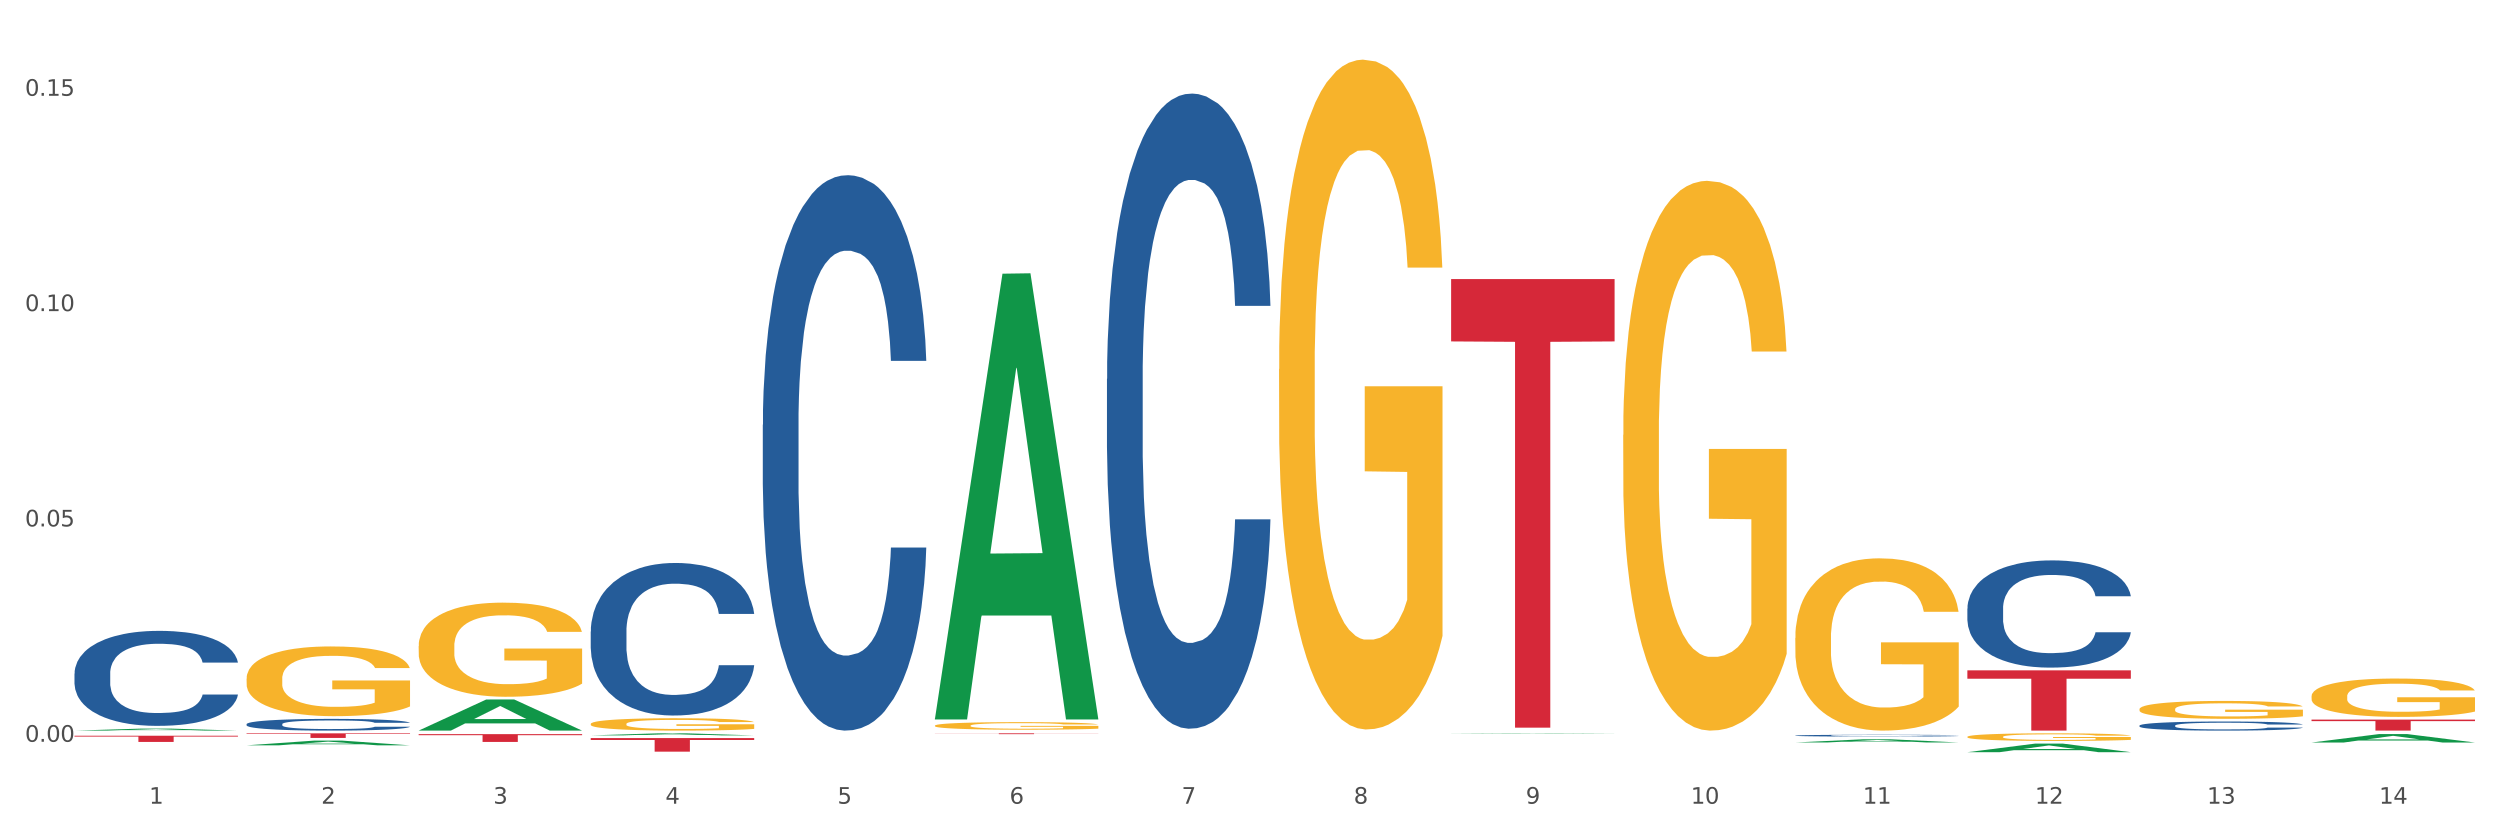 <?xml version="1.0" encoding="utf-8" standalone="no"?>
<!DOCTYPE svg PUBLIC "-//W3C//DTD SVG 1.1//EN"
  "http://www.w3.org/Graphics/SVG/1.1/DTD/svg11.dtd">
<svg xmlns:xlink="http://www.w3.org/1999/xlink" width="1080pt" height="360pt" viewBox="0 0 1080 360" xmlns="http://www.w3.org/2000/svg" version="1.1">
 <rect x="0" y="0" width="1080" height="360" fill="#333333" stroke="none"/>
 <defs>
  <style type="text/css">*{stroke-linejoin: round; stroke-linecap: butt}</style>
 </defs>
 <g id="figure_1">
  <g id="patch_1">
   <path d="M 0 360 
L 1080 360 
L 1080 0 
L 0 0 
z
" style="fill: #ffffff; stroke: #ffffff; stroke-linejoin: miter"/>
  </g>
  <g id="axes_1">
   <g id="matplotlib.axis_1">
    <g id="xtick_1">
     <g id="text_1">
      <!-- 1 -->
      <g style="fill: #4d4d4d" transform="translate(64.432 347.204) scale(0.096 -0.096)">
       <defs>
        <path id="DejaVuSans-31" d="M 794 531 
L 1825 531 
L 1825 4091 
L 703 3866 
L 703 4441 
L 1819 4666 
L 2450 4666 
L 2450 531 
L 3481 531 
L 3481 0 
L 794 0 
L 794 531 
z
" transform="scale(0.016)"/>
       </defs>
       <use xlink:href="#DejaVuSans-31"/>
      </g>
     </g>
    </g>
    <g id="xtick_2">
     <g id="text_2">
      <!-- 2 -->
      <g style="fill: #4d4d4d" transform="translate(138.771 347.204) scale(0.096 -0.096)">
       <defs>
        <path id="DejaVuSans-32" d="M 1228 531 
L 3431 531 
L 3431 0 
L 469 0 
L 469 531 
Q 828 903 1448 1529 
Q 2069 2156 2228 2338 
Q 2531 2678 2651 2914 
Q 2772 3150 2772 3378 
Q 2772 3750 2511 3984 
Q 2250 4219 1831 4219 
Q 1534 4219 1204 4116 
Q 875 4013 500 3803 
L 500 4441 
Q 881 4594 1212 4672 
Q 1544 4750 1819 4750 
Q 2544 4750 2975 4387 
Q 3406 4025 3406 3419 
Q 3406 3131 3298 2873 
Q 3191 2616 2906 2266 
Q 2828 2175 2409 1742 
Q 1991 1309 1228 531 
z
" transform="scale(0.016)"/>
       </defs>
       <use xlink:href="#DejaVuSans-32"/>
      </g>
     </g>
    </g>
    <g id="xtick_3">
     <g id="text_3">
      <!-- 3 -->
      <g style="fill: #4d4d4d" transform="translate(213.109 347.204) scale(0.096 -0.096)">
       <defs>
        <path id="DejaVuSans-33" d="M 2597 2516 
Q 3050 2419 3304 2112 
Q 3559 1806 3559 1356 
Q 3559 666 3084 287 
Q 2609 -91 1734 -91 
Q 1441 -91 1130 -33 
Q 819 25 488 141 
L 488 750 
Q 750 597 1062 519 
Q 1375 441 1716 441 
Q 2309 441 2620 675 
Q 2931 909 2931 1356 
Q 2931 1769 2642 2001 
Q 2353 2234 1838 2234 
L 1294 2234 
L 1294 2753 
L 1863 2753 
Q 2328 2753 2575 2939 
Q 2822 3125 2822 3475 
Q 2822 3834 2567 4026 
Q 2313 4219 1838 4219 
Q 1578 4219 1281 4162 
Q 984 4106 628 3988 
L 628 4550 
Q 988 4650 1302 4700 
Q 1616 4750 1894 4750 
Q 2613 4750 3031 4423 
Q 3450 4097 3450 3541 
Q 3450 3153 3228 2886 
Q 3006 2619 2597 2516 
z
" transform="scale(0.016)"/>
       </defs>
       <use xlink:href="#DejaVuSans-33"/>
      </g>
     </g>
    </g>
    <g id="xtick_4">
     <g id="text_4">
      <!-- 4 -->
      <g style="fill: #4d4d4d" transform="translate(287.448 347.204) scale(0.096 -0.096)">
       <defs>
        <path id="DejaVuSans-34" d="M 2419 4116 
L 825 1625 
L 2419 1625 
L 2419 4116 
z
M 2253 4666 
L 3047 4666 
L 3047 1625 
L 3713 1625 
L 3713 1100 
L 3047 1100 
L 3047 0 
L 2419 0 
L 2419 1100 
L 313 1100 
L 313 1709 
L 2253 4666 
z
" transform="scale(0.016)"/>
       </defs>
       <use xlink:href="#DejaVuSans-34"/>
      </g>
     </g>
    </g>
    <g id="xtick_5">
     <g id="text_5">
      <!-- 5 -->
      <g style="fill: #4d4d4d" transform="translate(361.787 347.204) scale(0.096 -0.096)">
       <defs>
        <path id="DejaVuSans-35" d="M 691 4666 
L 3169 4666 
L 3169 4134 
L 1269 4134 
L 1269 2991 
Q 1406 3038 1543 3061 
Q 1681 3084 1819 3084 
Q 2600 3084 3056 2656 
Q 3513 2228 3513 1497 
Q 3513 744 3044 326 
Q 2575 -91 1722 -91 
Q 1428 -91 1123 -41 
Q 819 9 494 109 
L 494 744 
Q 775 591 1075 516 
Q 1375 441 1709 441 
Q 2250 441 2565 725 
Q 2881 1009 2881 1497 
Q 2881 1984 2565 2268 
Q 2250 2553 1709 2553 
Q 1456 2553 1204 2497 
Q 953 2441 691 2322 
L 691 4666 
z
" transform="scale(0.016)"/>
       </defs>
       <use xlink:href="#DejaVuSans-35"/>
      </g>
     </g>
    </g>
    <g id="xtick_6">
     <g id="text_6">
      <!-- 6 -->
      <g style="fill: #4d4d4d" transform="translate(436.125 347.204) scale(0.096 -0.096)">
       <defs>
        <path id="DejaVuSans-36" d="M 2113 2584 
Q 1688 2584 1439 2293 
Q 1191 2003 1191 1497 
Q 1191 994 1439 701 
Q 1688 409 2113 409 
Q 2538 409 2786 701 
Q 3034 994 3034 1497 
Q 3034 2003 2786 2293 
Q 2538 2584 2113 2584 
z
M 3366 4563 
L 3366 3988 
Q 3128 4100 2886 4159 
Q 2644 4219 2406 4219 
Q 1781 4219 1451 3797 
Q 1122 3375 1075 2522 
Q 1259 2794 1537 2939 
Q 1816 3084 2150 3084 
Q 2853 3084 3261 2657 
Q 3669 2231 3669 1497 
Q 3669 778 3244 343 
Q 2819 -91 2113 -91 
Q 1303 -91 875 529 
Q 447 1150 447 2328 
Q 447 3434 972 4092 
Q 1497 4750 2381 4750 
Q 2619 4750 2861 4703 
Q 3103 4656 3366 4563 
z
" transform="scale(0.016)"/>
       </defs>
       <use xlink:href="#DejaVuSans-36"/>
      </g>
     </g>
    </g>
    <g id="xtick_7">
     <g id="text_7">
      <!-- 7 -->
      <g style="fill: #4d4d4d" transform="translate(510.464 347.204) scale(0.096 -0.096)">
       <defs>
        <path id="DejaVuSans-37" d="M 525 4666 
L 3525 4666 
L 3525 4397 
L 1831 0 
L 1172 0 
L 2766 4134 
L 525 4134 
L 525 4666 
z
" transform="scale(0.016)"/>
       </defs>
       <use xlink:href="#DejaVuSans-37"/>
      </g>
     </g>
    </g>
    <g id="xtick_8">
     <g id="text_8">
      <!-- 8 -->
      <g style="fill: #4d4d4d" transform="translate(584.803 347.204) scale(0.096 -0.096)">
       <defs>
        <path id="DejaVuSans-38" d="M 2034 2216 
Q 1584 2216 1326 1975 
Q 1069 1734 1069 1313 
Q 1069 891 1326 650 
Q 1584 409 2034 409 
Q 2484 409 2743 651 
Q 3003 894 3003 1313 
Q 3003 1734 2745 1975 
Q 2488 2216 2034 2216 
z
M 1403 2484 
Q 997 2584 770 2862 
Q 544 3141 544 3541 
Q 544 4100 942 4425 
Q 1341 4750 2034 4750 
Q 2731 4750 3128 4425 
Q 3525 4100 3525 3541 
Q 3525 3141 3298 2862 
Q 3072 2584 2669 2484 
Q 3125 2378 3379 2068 
Q 3634 1759 3634 1313 
Q 3634 634 3220 271 
Q 2806 -91 2034 -91 
Q 1263 -91 848 271 
Q 434 634 434 1313 
Q 434 1759 690 2068 
Q 947 2378 1403 2484 
z
M 1172 3481 
Q 1172 3119 1398 2916 
Q 1625 2713 2034 2713 
Q 2441 2713 2670 2916 
Q 2900 3119 2900 3481 
Q 2900 3844 2670 4047 
Q 2441 4250 2034 4250 
Q 1625 4250 1398 4047 
Q 1172 3844 1172 3481 
z
" transform="scale(0.016)"/>
       </defs>
       <use xlink:href="#DejaVuSans-38"/>
      </g>
     </g>
    </g>
    <g id="xtick_9">
     <g id="text_9">
      <!-- 9 -->
      <g style="fill: #4d4d4d" transform="translate(659.142 347.204) scale(0.096 -0.096)">
       <defs>
        <path id="DejaVuSans-39" d="M 703 97 
L 703 672 
Q 941 559 1184 500 
Q 1428 441 1663 441 
Q 2288 441 2617 861 
Q 2947 1281 2994 2138 
Q 2813 1869 2534 1725 
Q 2256 1581 1919 1581 
Q 1219 1581 811 2004 
Q 403 2428 403 3163 
Q 403 3881 828 4315 
Q 1253 4750 1959 4750 
Q 2769 4750 3195 4129 
Q 3622 3509 3622 2328 
Q 3622 1225 3098 567 
Q 2575 -91 1691 -91 
Q 1453 -91 1209 -44 
Q 966 3 703 97 
z
M 1959 2075 
Q 2384 2075 2632 2365 
Q 2881 2656 2881 3163 
Q 2881 3666 2632 3958 
Q 2384 4250 1959 4250 
Q 1534 4250 1286 3958 
Q 1038 3666 1038 3163 
Q 1038 2656 1286 2365 
Q 1534 2075 1959 2075 
z
" transform="scale(0.016)"/>
       </defs>
       <use xlink:href="#DejaVuSans-39"/>
      </g>
     </g>
    </g>
    <g id="xtick_10">
     <g id="text_10">
      <!-- 10 -->
      <g style="fill: #4d4d4d" transform="translate(730.426 347.204) scale(0.096 -0.096)">
       <defs>
        <path id="DejaVuSans-30" d="M 2034 4250 
Q 1547 4250 1301 3770 
Q 1056 3291 1056 2328 
Q 1056 1369 1301 889 
Q 1547 409 2034 409 
Q 2525 409 2770 889 
Q 3016 1369 3016 2328 
Q 3016 3291 2770 3770 
Q 2525 4250 2034 4250 
z
M 2034 4750 
Q 2819 4750 3233 4129 
Q 3647 3509 3647 2328 
Q 3647 1150 3233 529 
Q 2819 -91 2034 -91 
Q 1250 -91 836 529 
Q 422 1150 422 2328 
Q 422 3509 836 4129 
Q 1250 4750 2034 4750 
z
" transform="scale(0.016)"/>
       </defs>
       <use xlink:href="#DejaVuSans-31"/>
       <use xlink:href="#DejaVuSans-30" transform="translate(63.623 0)"/>
      </g>
     </g>
    </g>
    <g id="xtick_11">
     <g id="text_11">
      <!-- 11 -->
      <g style="fill: #4d4d4d" transform="translate(804.765 347.204) scale(0.096 -0.096)">
       <use xlink:href="#DejaVuSans-31"/>
       <use xlink:href="#DejaVuSans-31" transform="translate(63.623 0)"/>
      </g>
     </g>
    </g>
    <g id="xtick_12">
     <g id="text_12">
      <!-- 12 -->
      <g style="fill: #4d4d4d" transform="translate(879.104 347.204) scale(0.096 -0.096)">
       <use xlink:href="#DejaVuSans-31"/>
       <use xlink:href="#DejaVuSans-32" transform="translate(63.623 0)"/>
      </g>
     </g>
    </g>
    <g id="xtick_13">
     <g id="text_13">
      <!-- 13 -->
      <g style="fill: #4d4d4d" transform="translate(953.442 347.204) scale(0.096 -0.096)">
       <use xlink:href="#DejaVuSans-31"/>
       <use xlink:href="#DejaVuSans-33" transform="translate(63.623 0)"/>
      </g>
     </g>
    </g>
    <g id="xtick_14">
     <g id="text_14">
      <!-- 14 -->
      <g style="fill: #4d4d4d" transform="translate(1027.781 347.204) scale(0.096 -0.096)">
       <use xlink:href="#DejaVuSans-31"/>
       <use xlink:href="#DejaVuSans-34" transform="translate(63.623 0)"/>
      </g>
     </g>
    </g>
    <g id="xtick_15"/>
    <g id="xtick_16"/>
    <g id="xtick_17"/>
    <g id="xtick_18"/>
    <g id="xtick_19"/>
    <g id="xtick_20"/>
    <g id="xtick_21"/>
    <g id="xtick_22"/>
    <g id="xtick_23"/>
    <g id="xtick_24"/>
    <g id="xtick_25"/>
    <g id="xtick_26"/>
    <g id="xtick_27"/>
   </g>
   <g id="matplotlib.axis_2">
    <g id="ytick_1">
     <g id="text_15">
      <!-- 0.00 -->
      <g style="fill: #4d4d4d" transform="translate(10.8 320.442) scale(0.096 -0.096)">
       <defs>
        <path id="DejaVuSans-2e" d="M 684 794 
L 1344 794 
L 1344 0 
L 684 0 
L 684 794 
z
" transform="scale(0.016)"/>
       </defs>
       <use xlink:href="#DejaVuSans-30"/>
       <use xlink:href="#DejaVuSans-2e" transform="translate(63.623 0)"/>
       <use xlink:href="#DejaVuSans-30" transform="translate(95.41 0)"/>
       <use xlink:href="#DejaVuSans-30" transform="translate(159.033 0)"/>
      </g>
     </g>
    </g>
    <g id="ytick_2">
     <g id="text_16">
      <!-- 0.05 -->
      <g style="fill: #4d4d4d" transform="translate(10.8 227.419) scale(0.096 -0.096)">
       <use xlink:href="#DejaVuSans-30"/>
       <use xlink:href="#DejaVuSans-2e" transform="translate(63.623 0)"/>
       <use xlink:href="#DejaVuSans-30" transform="translate(95.41 0)"/>
       <use xlink:href="#DejaVuSans-35" transform="translate(159.033 0)"/>
      </g>
     </g>
    </g>
    <g id="ytick_3">
     <g id="text_17">
      <!-- 0.10 -->
      <g style="fill: #4d4d4d" transform="translate(10.8 134.397) scale(0.096 -0.096)">
       <use xlink:href="#DejaVuSans-30"/>
       <use xlink:href="#DejaVuSans-2e" transform="translate(63.623 0)"/>
       <use xlink:href="#DejaVuSans-31" transform="translate(95.41 0)"/>
       <use xlink:href="#DejaVuSans-30" transform="translate(159.033 0)"/>
      </g>
     </g>
    </g>
    <g id="ytick_4">
     <g id="text_18">
      <!-- 0.15 -->
      <g style="fill: #4d4d4d" transform="translate(10.8 41.375) scale(0.096 -0.096)">
       <use xlink:href="#DejaVuSans-30"/>
       <use xlink:href="#DejaVuSans-2e" transform="translate(63.623 0)"/>
       <use xlink:href="#DejaVuSans-31" transform="translate(95.41 0)"/>
       <use xlink:href="#DejaVuSans-35" transform="translate(159.033 0)"/>
      </g>
     </g>
    </g>
    <g id="ytick_5"/>
    <g id="ytick_6"/>
    <g id="ytick_7"/>
   </g>
   <g id="PolyCollection_1">
    <path d="M 701.223 187.871 
L 701.307 187.654 
L 701.307 179.845 
L 701.474 173.121 
L 702.307 156.852 
L 703.558 143.404 
L 704.475 136.246 
L 705.392 130.39 
L 706.476 124.533 
L 707.81 118.46 
L 710.228 109.566 
L 711.729 105.011 
L 713.563 100.239 
L 716.899 93.298 
L 719.317 89.394 
L 721.818 86.14 
L 725.903 82.236 
L 728.572 80.5 
L 731.406 79.199 
L 734.825 78.331 
L 737.41 78.114 
L 743.08 78.765 
L 747.915 80.717 
L 750.25 82.236 
L 753.252 84.839 
L 754.836 86.574 
L 757.421 90.044 
L 760.089 94.6 
L 761.923 98.504 
L 764.675 105.879 
L 766.759 113.254 
L 768.677 122.364 
L 769.677 128.654 
L 770.428 134.511 
L 771.095 141.235 
L 771.762 151.864 
L 756.754 151.864 
L 756.17 144.272 
L 755.253 137.114 
L 753.919 130.173 
L 752.751 125.834 
L 750.75 120.412 
L 748.916 116.941 
L 746.998 114.338 
L 744.664 112.169 
L 742.829 111.085 
L 740.245 110.217 
L 735.159 110.434 
L 731.74 112.169 
L 729.405 114.338 
L 727.905 116.29 
L 726.571 118.46 
L 725.07 121.496 
L 723.319 126.051 
L 722.068 130.173 
L 720.817 135.378 
L 719.817 140.584 
L 718.9 146.658 
L 718.149 153.165 
L 717.566 159.889 
L 717.065 168.132 
L 716.648 181.797 
L 716.648 211.514 
L 716.815 218.238 
L 717.232 227.131 
L 717.732 233.855 
L 718.566 241.881 
L 719.317 247.304 
L 720.734 255.112 
L 722.318 261.62 
L 723.569 265.741 
L 724.82 269.212 
L 726.987 273.984 
L 729.405 277.888 
L 731.49 280.274 
L 734.325 282.443 
L 736.242 283.311 
L 737.91 283.744 
L 741.996 283.744 
L 744.914 283.094 
L 748.166 281.575 
L 750.667 279.623 
L 752.751 277.237 
L 755.086 273.333 
L 756.587 269.645 
L 756.587 224.311 
L 738.244 224.094 
L 738.244 193.944 
L 771.845 193.944 
L 771.845 282.443 
L 770.428 286.998 
L 768.844 291.119 
L 767.176 294.807 
L 764.675 299.362 
L 761.673 303.7 
L 759.005 306.737 
L 756.17 309.34 
L 752.835 311.726 
L 748.499 313.895 
L 745.831 314.762 
L 742.496 315.413 
L 738.577 315.63 
L 735.159 315.196 
L 731.823 314.112 
L 728.321 312.16 
L 724.903 309.34 
L 722.318 306.52 
L 719.733 303.049 
L 716.982 298.494 
L 714.814 294.156 
L 713.147 290.252 
L 711.312 285.263 
L 709.311 278.756 
L 707.81 272.899 
L 706.476 266.826 
L 705.059 259.017 
L 704.058 252.293 
L 703.058 243.833 
L 702.474 237.543 
L 701.807 227.782 
L 701.307 214.117 
L 701.223 187.871 
z
" clip-path="url(#pdac4eaecc5)" style="fill: #f7b32b"/>
    <path d="M 552.546 159.481 
L 552.629 159.217 
L 552.629 149.703 
L 552.796 141.51 
L 553.63 121.69 
L 554.881 105.305 
L 555.798 96.584 
L 556.715 89.449 
L 557.799 82.314 
L 559.133 74.914 
L 561.551 64.079 
L 563.052 58.529 
L 564.886 52.715 
L 568.221 44.259 
L 570.639 39.502 
L 573.141 35.538 
L 577.226 30.781 
L 579.894 28.666 
L 582.729 27.081 
L 586.148 26.024 
L 588.732 25.759 
L 594.402 26.552 
L 599.238 28.931 
L 601.573 30.781 
L 604.574 33.952 
L 606.158 36.066 
L 608.743 40.294 
L 611.411 45.844 
L 613.246 50.601 
L 615.997 59.586 
L 618.082 68.571 
L 619.999 79.671 
L 621 87.335 
L 621.75 94.47 
L 622.417 102.663 
L 623.084 115.612 
L 608.076 115.612 
L 607.493 106.362 
L 606.575 97.641 
L 605.241 89.185 
L 604.074 83.899 
L 602.073 77.292 
L 600.239 73.064 
L 598.321 69.893 
L 595.986 67.25 
L 594.152 65.929 
L 591.567 64.872 
L 586.481 65.136 
L 583.063 67.25 
L 580.728 69.893 
L 579.227 72.271 
L 577.893 74.914 
L 576.392 78.614 
L 574.641 84.164 
L 573.391 89.185 
L 572.14 95.527 
L 571.139 101.87 
L 570.222 109.269 
L 569.472 117.197 
L 568.888 125.39 
L 568.388 135.432 
L 567.971 152.081 
L 567.971 188.287 
L 568.138 196.479 
L 568.555 207.314 
L 569.055 215.506 
L 569.889 225.285 
L 570.639 231.891 
L 572.057 241.405 
L 573.641 249.333 
L 574.891 254.354 
L 576.142 258.583 
L 578.31 264.397 
L 580.728 269.154 
L 582.812 272.061 
L 585.647 274.703 
L 587.565 275.76 
L 589.233 276.289 
L 593.318 276.289 
L 596.236 275.496 
L 599.488 273.646 
L 601.99 271.268 
L 604.074 268.361 
L 606.409 263.604 
L 607.909 259.111 
L 607.909 203.879 
L 589.566 203.614 
L 589.566 166.881 
L 623.168 166.881 
L 623.168 274.703 
L 621.75 280.253 
L 620.166 285.274 
L 618.499 289.767 
L 615.997 295.316 
L 612.996 300.602 
L 610.327 304.302 
L 607.493 307.473 
L 604.157 310.38 
L 599.822 313.023 
L 597.154 314.08 
L 593.818 314.873 
L 589.9 315.137 
L 586.481 314.608 
L 583.146 313.287 
L 579.644 310.909 
L 576.226 307.473 
L 573.641 304.037 
L 571.056 299.809 
L 568.305 294.259 
L 566.137 288.974 
L 564.469 284.217 
L 562.635 278.139 
L 560.634 270.211 
L 559.133 263.075 
L 557.799 255.676 
L 556.381 246.162 
L 555.381 237.97 
L 554.38 227.663 
L 553.797 219.999 
L 553.13 208.107 
L 552.629 191.458 
L 552.546 159.481 
z
" clip-path="url(#pdac4eaecc5)" style="fill: #f7b32b"/>
    <path d="M 849.901 318.312 
L 849.984 318.309 
L 849.984 318.201 
L 850.151 318.108 
L 850.985 317.883 
L 852.235 317.697 
L 853.153 317.598 
L 854.07 317.517 
L 855.154 317.436 
L 856.488 317.352 
L 858.906 317.229 
L 860.407 317.166 
L 862.241 317.1 
L 865.576 317.004 
L 867.994 316.95 
L 870.495 316.905 
L 874.581 316.851 
L 877.249 316.827 
L 880.084 316.809 
L 883.502 316.797 
L 886.087 316.794 
L 891.757 316.803 
L 896.593 316.83 
L 898.927 316.851 
L 901.929 316.887 
L 903.513 316.911 
L 906.098 316.959 
L 908.766 317.022 
L 910.601 317.076 
L 913.352 317.178 
L 915.436 317.28 
L 917.354 317.406 
L 918.355 317.493 
L 919.105 317.574 
L 919.772 317.667 
L 920.439 317.814 
L 905.431 317.814 
L 904.847 317.709 
L 903.93 317.61 
L 902.596 317.514 
L 901.429 317.454 
L 899.428 317.379 
L 897.593 317.331 
L 895.676 317.295 
L 893.341 317.265 
L 891.507 317.25 
L 888.922 317.238 
L 883.836 317.241 
L 880.417 317.265 
L 878.083 317.295 
L 876.582 317.322 
L 875.248 317.352 
L 873.747 317.394 
L 871.996 317.457 
L 870.745 317.514 
L 869.495 317.586 
L 868.494 317.658 
L 867.577 317.742 
L 866.827 317.832 
L 866.243 317.925 
L 865.743 318.039 
L 865.326 318.228 
L 865.326 318.639 
L 865.493 318.732 
L 865.91 318.855 
L 866.41 318.948 
L 867.244 319.059 
L 867.994 319.134 
L 869.411 319.242 
L 870.996 319.332 
L 872.246 319.389 
L 873.497 319.437 
L 875.665 319.503 
L 878.083 319.557 
L 880.167 319.59 
L 883.002 319.62 
L 884.92 319.632 
L 886.587 319.638 
L 890.673 319.638 
L 893.591 319.629 
L 896.843 319.608 
L 899.344 319.581 
L 901.429 319.548 
L 903.763 319.494 
L 905.264 319.443 
L 905.264 318.816 
L 886.921 318.813 
L 886.921 318.396 
L 920.523 318.396 
L 920.523 319.62 
L 919.105 319.683 
L 917.521 319.74 
L 915.853 319.791 
L 913.352 319.854 
L 910.35 319.914 
L 907.682 319.956 
L 904.847 319.992 
L 901.512 320.025 
L 897.177 320.055 
L 894.508 320.067 
L 891.173 320.076 
L 887.254 320.079 
L 883.836 320.073 
L 880.501 320.058 
L 876.999 320.031 
L 873.58 319.992 
L 870.996 319.953 
L 868.411 319.905 
L 865.659 319.842 
L 863.492 319.782 
L 861.824 319.728 
L 859.99 319.659 
L 857.989 319.569 
L 856.488 319.488 
L 855.154 319.404 
L 853.736 319.296 
L 852.736 319.203 
L 851.735 319.086 
L 851.151 318.999 
L 850.484 318.864 
L 849.984 318.675 
L 849.901 318.312 
z
" clip-path="url(#pdac4eaecc5)" style="fill: #f7b32b"/>
    <path d="M 775.562 275.592 
L 775.645 275.524 
L 775.645 273.077 
L 775.812 270.97 
L 776.646 265.871 
L 777.897 261.657 
L 778.814 259.414 
L 779.731 257.578 
L 780.815 255.743 
L 782.149 253.84 
L 784.567 251.053 
L 786.068 249.625 
L 787.902 248.13 
L 791.237 245.954 
L 793.655 244.731 
L 796.157 243.711 
L 800.242 242.488 
L 802.91 241.944 
L 805.745 241.536 
L 809.164 241.264 
L 811.748 241.196 
L 817.418 241.4 
L 822.254 242.012 
L 824.589 242.488 
L 827.59 243.303 
L 829.175 243.847 
L 831.759 244.935 
L 834.427 246.362 
L 836.262 247.586 
L 839.013 249.897 
L 841.098 252.208 
L 843.015 255.063 
L 844.016 257.035 
L 844.766 258.87 
L 845.433 260.977 
L 846.1 264.308 
L 831.092 264.308 
L 830.509 261.929 
L 829.592 259.686 
L 828.257 257.51 
L 827.09 256.151 
L 825.089 254.451 
L 823.255 253.364 
L 821.337 252.548 
L 819.002 251.868 
L 817.168 251.528 
L 814.583 251.257 
L 809.497 251.324 
L 806.079 251.868 
L 803.744 252.548 
L 802.243 253.16 
L 800.909 253.84 
L 799.408 254.791 
L 797.657 256.219 
L 796.407 257.51 
L 795.156 259.142 
L 794.156 260.773 
L 793.238 262.677 
L 792.488 264.716 
L 791.904 266.823 
L 791.404 269.406 
L 790.987 273.689 
L 790.987 283.001 
L 791.154 285.109 
L 791.571 287.896 
L 792.071 290.003 
L 792.905 292.518 
L 793.655 294.218 
L 795.073 296.665 
L 796.657 298.704 
L 797.908 299.996 
L 799.158 301.083 
L 801.326 302.579 
L 803.744 303.802 
L 805.829 304.55 
L 808.663 305.23 
L 810.581 305.502 
L 812.249 305.638 
L 816.334 305.638 
L 819.253 305.434 
L 822.504 304.958 
L 825.006 304.346 
L 827.09 303.598 
L 829.425 302.375 
L 830.926 301.219 
L 830.926 287.012 
L 812.582 286.944 
L 812.582 277.495 
L 846.184 277.495 
L 846.184 305.23 
L 844.766 306.657 
L 843.182 307.949 
L 841.515 309.104 
L 839.013 310.532 
L 836.012 311.891 
L 833.344 312.843 
L 830.509 313.659 
L 827.174 314.407 
L 822.838 315.086 
L 820.17 315.358 
L 816.835 315.562 
L 812.916 315.63 
L 809.497 315.494 
L 806.162 315.154 
L 802.66 314.543 
L 799.242 313.659 
L 796.657 312.775 
L 794.072 311.688 
L 791.321 310.26 
L 789.153 308.9 
L 787.485 307.677 
L 785.651 306.113 
L 783.65 304.074 
L 782.149 302.239 
L 780.815 300.335 
L 779.398 297.888 
L 778.397 295.781 
L 777.396 293.13 
L 776.813 291.159 
L 776.146 288.1 
L 775.645 283.817 
L 775.562 275.592 
z
" clip-path="url(#pdac4eaecc5)" style="fill: #f7b32b"/>
    <path d="M 849.901 289.58 
L 920.523 289.58 
L 920.523 293.2 
L 892.742 293.224 
L 892.742 315.63 
L 877.514 315.63 
L 877.514 293.224 
L 849.901 293.2 
L 849.901 289.604 
L 849.901 289.58 
z
" clip-path="url(#pdac4eaecc5)" style="fill: #d62839"/>
    <path d="M 998.578 310.868 
L 1069.2 310.868 
L 1069.2 311.529 
L 1041.42 311.534 
L 1041.42 315.63 
L 1026.191 315.63 
L 1026.191 311.534 
L 998.578 311.529 
L 998.578 310.872 
L 998.578 310.868 
z
" clip-path="url(#pdac4eaecc5)" style="fill: #d62839"/>
    <path d="M 998.578 300.788 
L 998.662 300.772 
L 998.662 300.227 
L 998.828 299.758 
L 999.662 298.623 
L 1000.913 297.684 
L 1001.83 297.185 
L 1002.747 296.776 
L 1003.831 296.367 
L 1005.165 295.944 
L 1007.583 295.323 
L 1009.084 295.005 
L 1010.918 294.672 
L 1014.253 294.188 
L 1016.671 293.915 
L 1019.173 293.688 
L 1023.258 293.416 
L 1025.926 293.295 
L 1028.761 293.204 
L 1032.18 293.143 
L 1034.765 293.128 
L 1040.434 293.173 
L 1045.27 293.31 
L 1047.605 293.416 
L 1050.607 293.597 
L 1052.191 293.718 
L 1054.775 293.961 
L 1057.444 294.279 
L 1059.278 294.551 
L 1062.029 295.066 
L 1064.114 295.58 
L 1066.032 296.216 
L 1067.032 296.655 
L 1067.783 297.064 
L 1068.45 297.533 
L 1069.117 298.275 
L 1054.108 298.275 
L 1053.525 297.745 
L 1052.608 297.245 
L 1051.274 296.761 
L 1050.106 296.458 
L 1048.105 296.08 
L 1046.271 295.838 
L 1044.353 295.656 
L 1042.019 295.505 
L 1040.184 295.429 
L 1037.599 295.368 
L 1032.513 295.384 
L 1029.095 295.505 
L 1026.76 295.656 
L 1025.259 295.792 
L 1023.925 295.944 
L 1022.425 296.156 
L 1020.674 296.473 
L 1019.423 296.761 
L 1018.172 297.124 
L 1017.172 297.488 
L 1016.255 297.911 
L 1015.504 298.366 
L 1014.92 298.835 
L 1014.42 299.41 
L 1014.003 300.364 
L 1014.003 302.438 
L 1014.17 302.907 
L 1014.587 303.527 
L 1015.087 303.997 
L 1015.921 304.557 
L 1016.671 304.935 
L 1018.089 305.48 
L 1019.673 305.934 
L 1020.924 306.222 
L 1022.174 306.464 
L 1024.342 306.797 
L 1026.76 307.07 
L 1028.845 307.236 
L 1031.68 307.387 
L 1033.597 307.448 
L 1035.265 307.478 
L 1039.35 307.478 
L 1042.269 307.433 
L 1045.52 307.327 
L 1048.022 307.191 
L 1050.106 307.024 
L 1052.441 306.752 
L 1053.942 306.494 
L 1053.942 303.331 
L 1035.598 303.315 
L 1035.598 301.211 
L 1069.2 301.211 
L 1069.2 307.387 
L 1067.783 307.705 
L 1066.198 307.993 
L 1064.531 308.25 
L 1062.029 308.568 
L 1059.028 308.871 
L 1056.36 309.083 
L 1053.525 309.264 
L 1050.19 309.431 
L 1045.854 309.582 
L 1043.186 309.643 
L 1039.851 309.688 
L 1035.932 309.703 
L 1032.513 309.673 
L 1029.178 309.597 
L 1025.676 309.461 
L 1022.258 309.264 
L 1019.673 309.068 
L 1017.088 308.825 
L 1014.337 308.508 
L 1012.169 308.205 
L 1010.501 307.932 
L 1008.667 307.584 
L 1006.666 307.13 
L 1005.165 306.721 
L 1003.831 306.298 
L 1002.414 305.753 
L 1001.413 305.283 
L 1000.413 304.693 
L 999.829 304.254 
L 999.162 303.573 
L 998.662 302.619 
L 998.578 300.788 
z
" clip-path="url(#pdac4eaecc5)" style="fill: #f7b32b"/>
    <path d="M 924.24 306.371 
L 924.323 306.364 
L 924.323 306.11 
L 924.49 305.892 
L 925.323 305.362 
L 926.574 304.925 
L 927.491 304.692 
L 928.408 304.501 
L 929.492 304.311 
L 930.826 304.113 
L 933.244 303.824 
L 934.745 303.676 
L 936.58 303.521 
L 939.915 303.295 
L 942.333 303.168 
L 944.834 303.062 
L 948.92 302.935 
L 951.588 302.879 
L 954.423 302.836 
L 957.841 302.808 
L 960.426 302.801 
L 966.096 302.822 
L 970.932 302.886 
L 973.266 302.935 
L 976.268 303.02 
L 977.852 303.076 
L 980.437 303.189 
L 983.105 303.337 
L 984.939 303.464 
L 987.691 303.704 
L 989.775 303.944 
L 991.693 304.24 
L 992.693 304.445 
L 993.444 304.636 
L 994.111 304.854 
L 994.778 305.2 
L 979.77 305.2 
L 979.186 304.953 
L 978.269 304.72 
L 976.935 304.494 
L 975.768 304.353 
L 973.766 304.177 
L 971.932 304.064 
L 970.014 303.979 
L 967.68 303.909 
L 965.845 303.873 
L 963.261 303.845 
L 958.175 303.852 
L 954.756 303.909 
L 952.422 303.979 
L 950.921 304.043 
L 949.587 304.113 
L 948.086 304.212 
L 946.335 304.36 
L 945.084 304.494 
L 943.834 304.664 
L 942.833 304.833 
L 941.916 305.031 
L 941.165 305.242 
L 940.582 305.461 
L 940.081 305.729 
L 939.665 306.174 
L 939.665 307.14 
L 939.831 307.359 
L 940.248 307.648 
L 940.749 307.867 
L 941.582 308.128 
L 942.333 308.305 
L 943.75 308.559 
L 945.334 308.77 
L 946.585 308.904 
L 947.836 309.017 
L 950.004 309.173 
L 952.422 309.3 
L 954.506 309.377 
L 957.341 309.448 
L 959.259 309.476 
L 960.926 309.49 
L 965.012 309.49 
L 967.93 309.469 
L 971.182 309.42 
L 973.683 309.356 
L 975.768 309.278 
L 978.102 309.151 
L 979.603 309.031 
L 979.603 307.557 
L 961.26 307.55 
L 961.26 306.569 
L 994.861 306.569 
L 994.861 309.448 
L 993.444 309.596 
L 991.86 309.73 
L 990.192 309.85 
L 987.691 309.998 
L 984.689 310.139 
L 982.021 310.238 
L 979.186 310.323 
L 975.851 310.4 
L 971.515 310.471 
L 968.847 310.499 
L 965.512 310.52 
L 961.593 310.527 
L 958.175 310.513 
L 954.84 310.478 
L 951.338 310.414 
L 947.919 310.323 
L 945.334 310.231 
L 942.75 310.118 
L 939.998 309.97 
L 937.83 309.829 
L 936.163 309.702 
L 934.328 309.54 
L 932.327 309.328 
L 930.826 309.137 
L 929.492 308.94 
L 928.075 308.686 
L 927.074 308.467 
L 926.074 308.192 
L 925.49 307.987 
L 924.823 307.67 
L 924.323 307.225 
L 924.24 306.371 
z
" clip-path="url(#pdac4eaecc5)" style="fill: #f7b32b"/>
    <path d="M 255.191 312.749 
L 255.275 312.744 
L 255.275 312.568 
L 255.441 312.416 
L 256.275 312.049 
L 257.526 311.746 
L 258.443 311.585 
L 259.36 311.452 
L 260.444 311.32 
L 261.778 311.183 
L 264.196 310.983 
L 265.697 310.88 
L 267.531 310.773 
L 270.866 310.616 
L 273.284 310.528 
L 275.786 310.455 
L 279.871 310.366 
L 282.539 310.327 
L 285.374 310.298 
L 288.793 310.278 
L 291.377 310.274 
L 297.047 310.288 
L 301.883 310.332 
L 304.218 310.366 
L 307.219 310.425 
L 308.804 310.464 
L 311.388 310.543 
L 314.057 310.645 
L 315.891 310.733 
L 318.642 310.9 
L 320.727 311.066 
L 322.645 311.271 
L 323.645 311.413 
L 324.395 311.545 
L 325.062 311.697 
L 325.73 311.937 
L 310.721 311.937 
L 310.138 311.766 
L 309.221 311.604 
L 307.886 311.448 
L 306.719 311.35 
L 304.718 311.227 
L 302.884 311.149 
L 300.966 311.09 
L 298.631 311.042 
L 296.797 311.017 
L 294.212 310.998 
L 289.126 311.002 
L 285.708 311.042 
L 283.373 311.09 
L 281.872 311.135 
L 280.538 311.183 
L 279.037 311.252 
L 277.286 311.355 
L 276.036 311.448 
L 274.785 311.565 
L 273.785 311.682 
L 272.867 311.819 
L 272.117 311.966 
L 271.533 312.118 
L 271.033 312.304 
L 270.616 312.612 
L 270.616 313.282 
L 270.783 313.434 
L 271.2 313.634 
L 271.7 313.786 
L 272.534 313.967 
L 273.284 314.089 
L 274.702 314.265 
L 276.286 314.412 
L 277.537 314.505 
L 278.787 314.583 
L 280.955 314.691 
L 283.373 314.779 
L 285.458 314.833 
L 288.292 314.882 
L 290.21 314.901 
L 291.878 314.911 
L 295.963 314.911 
L 298.882 314.896 
L 302.133 314.862 
L 304.635 314.818 
L 306.719 314.764 
L 309.054 314.676 
L 310.555 314.593 
L 310.555 313.571 
L 292.211 313.566 
L 292.211 312.886 
L 325.813 312.886 
L 325.813 314.882 
L 324.395 314.984 
L 322.811 315.077 
L 321.144 315.161 
L 318.642 315.263 
L 315.641 315.361 
L 312.973 315.43 
L 310.138 315.488 
L 306.803 315.542 
L 302.467 315.591 
L 299.799 315.611 
L 296.464 315.625 
L 292.545 315.63 
L 289.126 315.62 
L 285.791 315.596 
L 282.289 315.552 
L 278.871 315.488 
L 276.286 315.425 
L 273.701 315.346 
L 270.95 315.244 
L 268.782 315.146 
L 267.114 315.058 
L 265.28 314.945 
L 263.279 314.799 
L 261.778 314.666 
L 260.444 314.529 
L 259.027 314.353 
L 258.026 314.202 
L 257.025 314.011 
L 256.442 313.869 
L 255.775 313.649 
L 255.275 313.341 
L 255.191 312.749 
z
" clip-path="url(#pdac4eaecc5)" style="fill: #f7b32b"/>
    <path d="M 403.869 313.48 
L 403.952 313.477 
L 403.952 313.369 
L 404.119 313.276 
L 404.952 313.052 
L 406.203 312.867 
L 407.12 312.768 
L 408.037 312.687 
L 409.121 312.606 
L 410.455 312.523 
L 412.873 312.4 
L 414.374 312.337 
L 416.209 312.271 
L 419.544 312.176 
L 421.962 312.122 
L 424.463 312.077 
L 428.549 312.023 
L 431.217 311.999 
L 434.052 311.981 
L 437.47 311.969 
L 440.055 311.966 
L 445.725 311.975 
L 450.561 312.002 
L 452.895 312.023 
L 455.897 312.059 
L 457.481 312.083 
L 460.066 312.131 
L 462.734 312.194 
L 464.568 312.247 
L 467.32 312.349 
L 469.404 312.451 
L 471.322 312.576 
L 472.322 312.663 
L 473.073 312.744 
L 473.74 312.837 
L 474.407 312.983 
L 459.399 312.983 
L 458.815 312.879 
L 457.898 312.78 
L 456.564 312.684 
L 455.397 312.624 
L 453.396 312.55 
L 451.561 312.502 
L 449.643 312.466 
L 447.309 312.436 
L 445.475 312.421 
L 442.89 312.409 
L 437.804 312.412 
L 434.385 312.436 
L 432.051 312.466 
L 430.55 312.493 
L 429.216 312.523 
L 427.715 312.565 
L 425.964 312.627 
L 424.713 312.684 
L 423.463 312.756 
L 422.462 312.828 
L 421.545 312.912 
L 420.794 313.001 
L 420.211 313.094 
L 419.711 313.208 
L 419.294 313.396 
L 419.294 313.806 
L 419.46 313.899 
L 419.877 314.021 
L 420.378 314.114 
L 421.211 314.225 
L 421.962 314.299 
L 423.379 314.407 
L 424.963 314.497 
L 426.214 314.554 
L 427.465 314.602 
L 429.633 314.667 
L 432.051 314.721 
L 434.135 314.754 
L 436.97 314.784 
L 438.888 314.796 
L 440.555 314.802 
L 444.641 314.802 
L 447.559 314.793 
L 450.811 314.772 
L 453.312 314.745 
L 455.397 314.712 
L 457.731 314.658 
L 459.232 314.608 
L 459.232 313.982 
L 440.889 313.979 
L 440.889 313.564 
L 474.49 313.564 
L 474.49 314.784 
L 473.073 314.847 
L 471.489 314.904 
L 469.821 314.955 
L 467.32 315.017 
L 464.318 315.077 
L 461.65 315.119 
L 458.815 315.155 
L 455.48 315.188 
L 451.144 315.218 
L 448.476 315.23 
L 445.141 315.239 
L 441.222 315.242 
L 437.804 315.236 
L 434.469 315.221 
L 430.967 315.194 
L 427.548 315.155 
L 424.963 315.116 
L 422.379 315.068 
L 419.627 315.005 
L 417.459 314.946 
L 415.792 314.892 
L 413.957 314.823 
L 411.956 314.733 
L 410.455 314.652 
L 409.121 314.569 
L 407.704 314.461 
L 406.703 314.368 
L 405.703 314.252 
L 405.119 314.165 
L 404.452 314.03 
L 403.952 313.842 
L 403.869 313.48 
z
" clip-path="url(#pdac4eaecc5)" style="fill: #f7b32b"/>
    <path d="M 180.852 279.13 
L 180.936 279.093 
L 180.936 277.756 
L 181.103 276.604 
L 181.936 273.818 
L 183.187 271.515 
L 184.104 270.289 
L 185.021 269.286 
L 186.105 268.283 
L 187.439 267.243 
L 189.857 265.72 
L 191.358 264.94 
L 193.192 264.123 
L 196.528 262.934 
L 198.946 262.265 
L 201.447 261.708 
L 205.533 261.04 
L 208.201 260.742 
L 211.036 260.52 
L 214.454 260.371 
L 217.039 260.334 
L 222.709 260.445 
L 227.545 260.78 
L 229.879 261.04 
L 232.881 261.485 
L 234.465 261.783 
L 237.05 262.377 
L 239.718 263.157 
L 241.552 263.826 
L 244.304 265.089 
L 246.388 266.352 
L 248.306 267.912 
L 249.306 268.989 
L 250.057 269.992 
L 250.724 271.143 
L 251.391 272.964 
L 236.383 272.964 
L 235.799 271.664 
L 234.882 270.438 
L 233.548 269.249 
L 232.38 268.506 
L 230.379 267.577 
L 228.545 266.983 
L 226.627 266.537 
L 224.293 266.166 
L 222.458 265.98 
L 219.874 265.832 
L 214.788 265.869 
L 211.369 266.166 
L 209.034 266.537 
L 207.534 266.872 
L 206.2 267.243 
L 204.699 267.763 
L 202.948 268.543 
L 201.697 269.249 
L 200.446 270.141 
L 199.446 271.032 
L 198.529 272.072 
L 197.778 273.187 
L 197.195 274.338 
L 196.694 275.75 
L 196.277 278.09 
L 196.277 283.179 
L 196.444 284.33 
L 196.861 285.853 
L 197.361 287.005 
L 198.195 288.379 
L 198.946 289.308 
L 200.363 290.645 
L 201.947 291.76 
L 203.198 292.465 
L 204.449 293.06 
L 206.616 293.877 
L 209.034 294.546 
L 211.119 294.954 
L 213.954 295.326 
L 215.871 295.474 
L 217.539 295.549 
L 221.625 295.549 
L 224.543 295.437 
L 227.795 295.177 
L 230.296 294.843 
L 232.38 294.434 
L 234.715 293.766 
L 236.216 293.134 
L 236.216 285.37 
L 217.873 285.333 
L 217.873 280.17 
L 251.474 280.17 
L 251.474 295.326 
L 250.057 296.106 
L 248.473 296.812 
L 246.805 297.443 
L 244.304 298.223 
L 241.302 298.966 
L 238.634 299.486 
L 235.799 299.932 
L 232.464 300.34 
L 228.128 300.712 
L 225.46 300.861 
L 222.125 300.972 
L 218.206 301.009 
L 214.788 300.935 
L 211.452 300.749 
L 207.951 300.415 
L 204.532 299.932 
L 201.947 299.449 
L 199.362 298.855 
L 196.611 298.075 
L 194.443 297.332 
L 192.776 296.663 
L 190.941 295.809 
L 188.94 294.694 
L 187.439 293.691 
L 186.105 292.651 
L 184.688 291.314 
L 183.687 290.162 
L 182.687 288.714 
L 182.103 287.636 
L 181.436 285.965 
L 180.936 283.625 
L 180.852 279.13 
z
" clip-path="url(#pdac4eaecc5)" style="fill: #f7b32b"/>
    <path d="M 106.514 293.183 
L 106.597 293.155 
L 106.597 292.165 
L 106.764 291.311 
L 107.598 289.247 
L 108.848 287.541 
L 109.765 286.633 
L 110.683 285.89 
L 111.767 285.147 
L 113.101 284.376 
L 115.519 283.248 
L 117.019 282.67 
L 118.854 282.064 
L 122.189 281.184 
L 124.607 280.688 
L 127.108 280.275 
L 131.194 279.78 
L 133.862 279.56 
L 136.697 279.395 
L 140.115 279.285 
L 142.7 279.257 
L 148.37 279.34 
L 153.206 279.587 
L 155.54 279.78 
L 158.542 280.11 
L 160.126 280.331 
L 162.711 280.771 
L 165.379 281.349 
L 167.213 281.844 
L 169.965 282.78 
L 172.049 283.716 
L 173.967 284.872 
L 174.968 285.67 
L 175.718 286.413 
L 176.385 287.266 
L 177.052 288.614 
L 162.044 288.614 
L 161.46 287.651 
L 160.543 286.743 
L 159.209 285.862 
L 158.042 285.312 
L 156.041 284.624 
L 154.206 284.183 
L 152.289 283.853 
L 149.954 283.578 
L 148.12 283.44 
L 145.535 283.33 
L 140.449 283.358 
L 137.03 283.578 
L 134.696 283.853 
L 133.195 284.101 
L 131.861 284.376 
L 130.36 284.761 
L 128.609 285.339 
L 127.358 285.862 
L 126.108 286.523 
L 125.107 287.183 
L 124.19 287.954 
L 123.44 288.78 
L 122.856 289.633 
L 122.356 290.678 
L 121.939 292.412 
L 121.939 296.183 
L 122.106 297.036 
L 122.522 298.164 
L 123.023 299.017 
L 123.856 300.036 
L 124.607 300.724 
L 126.024 301.714 
L 127.609 302.54 
L 128.859 303.063 
L 130.11 303.503 
L 132.278 304.109 
L 134.696 304.604 
L 136.78 304.907 
L 139.615 305.182 
L 141.533 305.292 
L 143.2 305.347 
L 147.286 305.347 
L 150.204 305.265 
L 153.456 305.072 
L 155.957 304.824 
L 158.042 304.522 
L 160.376 304.026 
L 161.877 303.558 
L 161.877 297.806 
L 143.534 297.779 
L 143.534 293.954 
L 177.135 293.954 
L 177.135 305.182 
L 175.718 305.76 
L 174.134 306.283 
L 172.466 306.751 
L 169.965 307.329 
L 166.963 307.879 
L 164.295 308.265 
L 161.46 308.595 
L 158.125 308.898 
L 153.789 309.173 
L 151.121 309.283 
L 147.786 309.365 
L 143.867 309.393 
L 140.449 309.338 
L 137.114 309.2 
L 133.612 308.953 
L 130.193 308.595 
L 127.609 308.237 
L 125.024 307.797 
L 122.272 307.219 
L 120.104 306.668 
L 118.437 306.173 
L 116.603 305.54 
L 114.601 304.714 
L 113.101 303.971 
L 111.767 303.201 
L 110.349 302.21 
L 109.349 301.357 
L 108.348 300.283 
L 107.764 299.485 
L 107.097 298.247 
L 106.597 296.513 
L 106.514 293.183 
z
" clip-path="url(#pdac4eaecc5)" style="fill: #f7b32b"/>
    <path d="M 849.901 262.904 
L 849.984 262.862 
L 849.984 261.677 
L 850.235 260.069 
L 851.153 257.108 
L 852.322 254.866 
L 854.325 252.242 
L 855.41 251.142 
L 856.829 249.916 
L 859.751 247.927 
L 863.09 246.235 
L 865.428 245.304 
L 867.181 244.712 
L 871.104 243.654 
L 873.358 243.189 
L 875.695 242.808 
L 877.699 242.554 
L 881.038 242.258 
L 883.709 242.131 
L 886.798 242.089 
L 889.386 242.131 
L 892.808 242.3 
L 897.817 242.808 
L 899.737 243.104 
L 902.325 243.612 
L 904.996 244.289 
L 907.166 244.966 
L 909.671 245.939 
L 912.258 247.208 
L 914.763 248.816 
L 916.516 250.296 
L 917.935 251.862 
L 919.187 253.766 
L 920.105 255.839 
L 920.523 257.573 
L 905.246 257.573 
L 904.829 256.008 
L 903.994 254.316 
L 903.159 253.173 
L 902.241 252.242 
L 900.822 251.185 
L 899.57 250.508 
L 897.483 249.704 
L 895.563 249.196 
L 893.977 248.9 
L 892.057 248.646 
L 887.966 248.392 
L 885.045 248.392 
L 883.208 248.477 
L 880.954 248.689 
L 879.034 248.985 
L 876.78 249.492 
L 875.027 250.042 
L 873.274 250.762 
L 872.273 251.269 
L 870.77 252.2 
L 869.768 252.962 
L 868.433 254.273 
L 867.681 255.204 
L 866.346 257.616 
L 865.761 259.392 
L 865.511 260.619 
L 865.344 261.973 
L 865.344 268.573 
L 865.845 271.535 
L 866.262 272.804 
L 866.93 274.243 
L 868.182 276.104 
L 870.019 277.923 
L 871.939 279.235 
L 873.525 280.039 
L 875.027 280.631 
L 876.53 281.096 
L 878.367 281.519 
L 879.869 281.773 
L 882.123 282.027 
L 884.794 282.154 
L 886.881 282.154 
L 891.139 281.943 
L 893.059 281.731 
L 894.895 281.435 
L 896.899 280.969 
L 898.485 280.462 
L 899.403 280.081 
L 900.905 279.277 
L 902.074 278.431 
L 903.076 277.458 
L 903.744 276.612 
L 904.495 275.343 
L 905.079 273.904 
L 905.246 273.143 
L 920.523 273.143 
L 920.189 274.666 
L 919.604 276.146 
L 918.436 278.135 
L 917.517 279.277 
L 916.098 280.673 
L 914.596 281.858 
L 912.509 283.169 
L 910.589 284.143 
L 908.585 284.989 
L 906.415 285.75 
L 902.491 286.808 
L 901.072 287.104 
L 898.067 287.612 
L 895.73 287.908 
L 892.307 288.204 
L 888.801 288.373 
L 885.128 288.416 
L 881.873 288.331 
L 878.283 288.077 
L 876.029 287.823 
L 873.525 287.443 
L 870.603 286.85 
L 867.848 286.131 
L 865.261 285.285 
L 862.84 284.312 
L 860.586 283.212 
L 857.664 281.393 
L 855.494 279.616 
L 853.908 277.966 
L 852.823 276.569 
L 851.737 274.793 
L 851.153 273.566 
L 850.235 270.604 
L 849.901 267.854 
L 849.901 262.904 
z
" clip-path="url(#pdac4eaecc5)" style="fill: #255c99"/>
    <path d="M 924.24 313.461 
L 924.323 313.458 
L 924.323 313.357 
L 924.573 313.22 
L 925.492 312.968 
L 926.66 312.778 
L 928.664 312.555 
L 929.749 312.461 
L 931.168 312.357 
L 934.09 312.188 
L 937.429 312.044 
L 939.766 311.965 
L 941.519 311.915 
L 945.443 311.825 
L 947.697 311.785 
L 950.034 311.753 
L 952.037 311.731 
L 955.377 311.706 
L 958.048 311.695 
L 961.136 311.692 
L 963.724 311.695 
L 967.147 311.709 
L 972.155 311.753 
L 974.075 311.778 
L 976.663 311.821 
L 979.335 311.879 
L 981.505 311.936 
L 984.009 312.019 
L 986.597 312.127 
L 989.101 312.263 
L 990.854 312.389 
L 992.273 312.522 
L 993.526 312.684 
L 994.444 312.861 
L 994.861 313.008 
L 979.585 313.008 
L 979.168 312.875 
L 978.333 312.731 
L 977.498 312.634 
L 976.58 312.555 
L 975.161 312.465 
L 973.908 312.407 
L 971.822 312.339 
L 969.902 312.296 
L 968.316 312.271 
L 966.396 312.249 
L 962.305 312.227 
L 959.383 312.227 
L 957.547 312.235 
L 955.293 312.253 
L 953.373 312.278 
L 951.119 312.321 
L 949.366 312.368 
L 947.613 312.429 
L 946.611 312.472 
L 945.109 312.551 
L 944.107 312.616 
L 942.771 312.727 
L 942.02 312.807 
L 940.685 313.012 
L 940.1 313.163 
L 939.85 313.267 
L 939.683 313.382 
L 939.683 313.943 
L 940.184 314.195 
L 940.601 314.303 
L 941.269 314.425 
L 942.521 314.583 
L 944.358 314.738 
L 946.278 314.85 
L 947.864 314.918 
L 949.366 314.968 
L 950.869 315.008 
L 952.705 315.044 
L 954.208 315.065 
L 956.462 315.087 
L 959.133 315.098 
L 961.22 315.098 
L 965.477 315.08 
L 967.397 315.062 
L 969.234 315.037 
L 971.237 314.997 
L 972.823 314.954 
L 973.742 314.922 
L 975.244 314.853 
L 976.413 314.781 
L 977.415 314.699 
L 978.082 314.627 
L 978.834 314.519 
L 979.418 314.396 
L 979.585 314.332 
L 994.861 314.332 
L 994.527 314.461 
L 993.943 314.587 
L 992.774 314.756 
L 991.856 314.853 
L 990.437 314.972 
L 988.934 315.073 
L 986.847 315.184 
L 984.927 315.267 
L 982.924 315.339 
L 980.754 315.404 
L 976.83 315.493 
L 975.411 315.519 
L 972.406 315.562 
L 970.069 315.587 
L 966.646 315.612 
L 963.14 315.627 
L 959.467 315.63 
L 956.211 315.623 
L 952.622 315.601 
L 950.368 315.58 
L 947.864 315.547 
L 944.942 315.497 
L 942.187 315.436 
L 939.599 315.364 
L 937.178 315.281 
L 934.925 315.188 
L 932.003 315.033 
L 929.832 314.882 
L 928.246 314.742 
L 927.161 314.623 
L 926.076 314.472 
L 925.492 314.368 
L 924.573 314.116 
L 924.24 313.882 
L 924.24 313.461 
z
" clip-path="url(#pdac4eaecc5)" style="fill: #255c99"/>
    <path d="M 478.207 163.71 
L 478.291 163.46 
L 478.291 156.443 
L 478.541 146.921 
L 479.459 129.38 
L 480.628 116.099 
L 482.632 100.562 
L 483.717 94.047 
L 485.136 86.78 
L 488.058 75.002 
L 491.397 64.979 
L 493.734 59.466 
L 495.487 55.957 
L 499.41 49.693 
L 501.664 46.936 
L 504.002 44.681 
L 506.005 43.177 
L 509.344 41.423 
L 512.016 40.671 
L 515.104 40.421 
L 517.692 40.671 
L 521.115 41.674 
L 526.123 44.681 
L 528.043 46.435 
L 530.631 49.442 
L 533.302 53.451 
L 535.473 57.461 
L 537.977 63.224 
L 540.565 70.742 
L 543.069 80.264 
L 544.822 89.035 
L 546.241 98.307 
L 547.493 109.583 
L 548.412 121.862 
L 548.829 132.136 
L 533.553 132.136 
L 533.135 122.864 
L 532.301 112.841 
L 531.466 106.075 
L 530.548 100.562 
L 529.128 94.297 
L 527.876 90.288 
L 525.789 85.527 
L 523.869 82.52 
L 522.283 80.766 
L 520.363 79.262 
L 516.273 77.759 
L 513.351 77.759 
L 511.515 78.26 
L 509.261 79.513 
L 507.341 81.267 
L 505.087 84.274 
L 503.334 87.532 
L 501.581 91.792 
L 500.579 94.799 
L 499.077 100.312 
L 498.075 104.822 
L 496.739 112.59 
L 495.988 118.103 
L 494.652 132.387 
L 494.068 142.912 
L 493.818 150.179 
L 493.651 158.197 
L 493.651 197.289 
L 494.151 214.83 
L 494.569 222.348 
L 495.237 230.868 
L 496.489 241.894 
L 498.325 252.669 
L 500.245 260.438 
L 501.831 265.199 
L 503.334 268.707 
L 504.837 271.463 
L 506.673 273.969 
L 508.176 275.473 
L 510.429 276.976 
L 513.101 277.728 
L 515.188 277.728 
L 519.445 276.475 
L 521.365 275.222 
L 523.202 273.468 
L 525.205 270.712 
L 526.791 267.705 
L 527.709 265.449 
L 529.212 260.688 
L 530.381 255.676 
L 531.382 249.913 
L 532.05 244.901 
L 532.801 237.383 
L 533.386 228.863 
L 533.553 224.353 
L 548.829 224.353 
L 548.495 233.374 
L 547.911 242.145 
L 546.742 253.922 
L 545.824 260.688 
L 544.405 268.958 
L 542.902 275.974 
L 540.815 283.742 
L 538.895 289.506 
L 536.892 294.518 
L 534.721 299.028 
L 530.798 305.293 
L 529.379 307.047 
L 526.374 310.054 
L 524.036 311.808 
L 520.614 313.562 
L 517.108 314.565 
L 513.435 314.815 
L 510.179 314.314 
L 506.59 312.811 
L 504.336 311.307 
L 501.831 309.052 
L 498.91 305.543 
L 496.155 301.283 
L 493.567 296.272 
L 491.146 290.508 
L 488.892 283.993 
L 485.971 273.218 
L 483.8 262.693 
L 482.214 252.92 
L 481.129 244.65 
L 480.044 234.126 
L 479.459 226.859 
L 478.541 209.318 
L 478.207 193.029 
L 478.207 163.71 
z
" clip-path="url(#pdac4eaecc5)" style="fill: #255c99"/>
    <path d="M 255.191 317.692 
L 255.264 317.692 
L 284.386 316.795 
L 296.472 316.794 
L 325.813 317.694 
L 311.834 317.694 
L 305.5 317.485 
L 275.431 317.485 
L 275.213 317.488 
L 269.097 317.694 
L 255.191 317.694 
L 255.191 317.692 
L 279.217 317.36 
L 301.714 317.359 
L 290.575 316.986 
L 290.429 316.984 
L 290.284 316.987 
L 279.144 317.359 
L 279.217 317.36 
L 255.191 317.692 
z
" clip-path="url(#pdac4eaecc5)" style="fill: #109648"/>
    <path d="M 998.578 320.766 
L 998.651 320.762 
L 1027.773 317.119 
L 1039.859 317.115 
L 1069.2 320.773 
L 1055.221 320.773 
L 1048.887 319.921 
L 1018.818 319.921 
L 1018.6 319.935 
L 1012.484 320.773 
L 998.578 320.773 
L 998.578 320.766 
L 1022.604 319.413 
L 1045.101 319.409 
L 1033.962 317.895 
L 1033.816 317.888 
L 1033.671 317.898 
L 1022.531 319.409 
L 1022.604 319.413 
L 998.578 320.766 
z
" clip-path="url(#pdac4eaecc5)" style="fill: #109648"/>
    <path d="M 180.852 315.605 
L 180.925 315.592 
L 210.048 302.186 
L 222.133 302.173 
L 251.474 315.63 
L 237.495 315.63 
L 231.161 312.497 
L 201.092 312.497 
L 200.874 312.547 
L 194.758 315.63 
L 180.852 315.63 
L 180.852 315.605 
L 204.878 310.626 
L 227.375 310.614 
L 216.236 305.042 
L 216.09 305.016 
L 215.945 305.054 
L 204.806 310.614 
L 204.878 310.626 
L 180.852 315.605 
z
" clip-path="url(#pdac4eaecc5)" style="fill: #109648"/>
    <path d="M 106.514 321.984 
L 106.587 321.982 
L 135.709 319.944 
L 147.795 319.942 
L 177.135 321.988 
L 163.157 321.988 
L 156.823 321.511 
L 126.754 321.511 
L 126.535 321.519 
L 120.42 321.988 
L 106.514 321.988 
L 106.514 321.984 
L 130.54 321.227 
L 153.037 321.225 
L 141.897 320.378 
L 141.752 320.374 
L 141.606 320.38 
L 130.467 321.225 
L 130.54 321.227 
L 106.514 321.984 
z
" clip-path="url(#pdac4eaecc5)" style="fill: #109648"/>
    <path d="M 32.175 315.628 
L 32.248 315.628 
L 61.37 314.743 
L 73.456 314.742 
L 102.797 315.63 
L 88.818 315.63 
L 82.484 315.423 
L 52.415 315.423 
L 52.197 315.427 
L 46.081 315.63 
L 32.175 315.63 
L 32.175 315.628 
L 56.201 315.3 
L 78.698 315.299 
L 67.559 314.931 
L 67.413 314.93 
L 67.267 314.932 
L 56.128 315.299 
L 56.201 315.3 
L 32.175 315.628 
z
" clip-path="url(#pdac4eaecc5)" style="fill: #109648"/>
    <path d="M 329.53 183.495 
L 329.613 183.276 
L 329.613 177.141 
L 329.864 168.814 
L 330.782 153.475 
L 331.951 141.861 
L 333.954 128.275 
L 335.039 122.577 
L 336.458 116.223 
L 339.38 105.924 
L 342.719 97.159 
L 345.057 92.338 
L 346.81 89.27 
L 350.733 83.792 
L 352.987 81.381 
L 355.324 79.409 
L 357.328 78.094 
L 360.667 76.56 
L 363.338 75.903 
L 366.427 75.684 
L 369.015 75.903 
L 372.437 76.78 
L 377.446 79.409 
L 379.366 80.943 
L 381.954 83.573 
L 384.625 87.079 
L 386.795 90.585 
L 389.3 95.625 
L 391.887 102.198 
L 394.392 110.525 
L 396.145 118.195 
L 397.564 126.303 
L 398.816 136.163 
L 399.734 146.901 
L 400.152 155.885 
L 384.875 155.885 
L 384.458 147.777 
L 383.623 139.012 
L 382.788 133.096 
L 381.87 128.275 
L 380.451 122.797 
L 379.199 119.291 
L 377.112 115.127 
L 375.192 112.498 
L 373.606 110.964 
L 371.686 109.649 
L 367.595 108.334 
L 364.674 108.334 
L 362.837 108.772 
L 360.583 109.868 
L 358.663 111.402 
L 356.41 114.031 
L 354.656 116.88 
L 352.903 120.605 
L 351.902 123.235 
L 350.399 128.056 
L 349.397 132 
L 348.062 138.793 
L 347.31 143.614 
L 345.975 156.104 
L 345.391 165.308 
L 345.14 171.662 
L 344.973 178.675 
L 344.973 212.859 
L 345.474 228.198 
L 345.891 234.772 
L 346.559 242.222 
L 347.811 251.864 
L 349.648 261.286 
L 351.568 268.079 
L 353.154 272.243 
L 354.656 275.31 
L 356.159 277.721 
L 357.996 279.912 
L 359.498 281.227 
L 361.752 282.542 
L 364.423 283.199 
L 366.51 283.199 
L 370.768 282.103 
L 372.688 281.008 
L 374.524 279.474 
L 376.528 277.063 
L 378.114 274.434 
L 379.032 272.462 
L 380.534 268.298 
L 381.703 263.916 
L 382.705 258.876 
L 383.373 254.493 
L 384.124 247.919 
L 384.708 240.469 
L 384.875 236.525 
L 400.152 236.525 
L 399.818 244.413 
L 399.233 252.083 
L 398.065 262.382 
L 397.146 268.298 
L 395.727 275.53 
L 394.225 281.665 
L 392.138 288.458 
L 390.218 293.498 
L 388.214 297.881 
L 386.044 301.825 
L 382.121 307.303 
L 380.701 308.837 
L 377.696 311.467 
L 375.359 313.001 
L 371.936 314.534 
L 368.43 315.411 
L 364.757 315.63 
L 361.502 315.192 
L 357.912 313.877 
L 355.658 312.562 
L 353.154 310.59 
L 350.232 307.522 
L 347.477 303.797 
L 344.89 299.415 
L 342.469 294.375 
L 340.215 288.677 
L 337.293 279.255 
L 335.123 270.051 
L 333.537 261.505 
L 332.452 254.274 
L 331.366 245.071 
L 330.782 238.716 
L 329.864 223.377 
L 329.53 209.133 
L 329.53 183.495 
z
" clip-path="url(#pdac4eaecc5)" style="fill: #255c99"/>
    <path d="M 255.191 272.814 
L 255.275 272.754 
L 255.275 271.069 
L 255.525 268.781 
L 256.443 264.568 
L 257.612 261.378 
L 259.615 257.646 
L 260.701 256.081 
L 262.12 254.336 
L 265.041 251.507 
L 268.381 249.099 
L 270.718 247.775 
L 272.471 246.932 
L 276.394 245.427 
L 278.648 244.765 
L 280.986 244.223 
L 282.989 243.862 
L 286.328 243.441 
L 288.999 243.26 
L 292.088 243.2 
L 294.676 243.26 
L 298.098 243.501 
L 303.107 244.223 
L 305.027 244.645 
L 307.615 245.367 
L 310.286 246.33 
L 312.457 247.293 
L 314.961 248.678 
L 317.549 250.483 
L 320.053 252.771 
L 321.806 254.877 
L 323.225 257.104 
L 324.477 259.813 
L 325.396 262.762 
L 325.813 265.23 
L 310.537 265.23 
L 310.119 263.003 
L 309.284 260.595 
L 308.45 258.97 
L 307.531 257.646 
L 306.112 256.141 
L 304.86 255.178 
L 302.773 254.035 
L 300.853 253.312 
L 299.267 252.891 
L 297.347 252.53 
L 293.257 252.169 
L 290.335 252.169 
L 288.499 252.289 
L 286.245 252.59 
L 284.325 253.011 
L 282.071 253.734 
L 280.318 254.516 
L 278.565 255.539 
L 277.563 256.262 
L 276.06 257.586 
L 275.059 258.669 
L 273.723 260.535 
L 272.972 261.859 
L 271.636 265.29 
L 271.052 267.818 
L 270.801 269.564 
L 270.634 271.49 
L 270.634 280.88 
L 271.135 285.093 
L 271.553 286.899 
L 272.22 288.945 
L 273.473 291.594 
L 275.309 294.182 
L 277.229 296.048 
L 278.815 297.192 
L 280.318 298.034 
L 281.82 298.696 
L 283.657 299.298 
L 285.159 299.659 
L 287.413 300.021 
L 290.085 300.201 
L 292.172 300.201 
L 296.429 299.9 
L 298.349 299.599 
L 300.185 299.178 
L 302.189 298.516 
L 303.775 297.793 
L 304.693 297.252 
L 306.196 296.108 
L 307.364 294.904 
L 308.366 293.52 
L 309.034 292.316 
L 309.785 290.51 
L 310.37 288.464 
L 310.537 287.38 
L 325.813 287.38 
L 325.479 289.547 
L 324.895 291.654 
L 323.726 294.483 
L 322.808 296.108 
L 321.389 298.094 
L 319.886 299.78 
L 317.799 301.646 
L 315.879 303.03 
L 313.876 304.234 
L 311.705 305.317 
L 307.782 306.822 
L 306.363 307.243 
L 303.358 307.966 
L 301.02 308.387 
L 297.598 308.808 
L 294.092 309.049 
L 290.419 309.109 
L 287.163 308.989 
L 283.573 308.628 
L 281.32 308.267 
L 278.815 307.725 
L 275.893 306.882 
L 273.139 305.859 
L 270.551 304.655 
L 268.13 303.271 
L 265.876 301.706 
L 262.955 299.118 
L 260.784 296.59 
L 259.198 294.242 
L 258.113 292.256 
L 257.028 289.728 
L 256.443 287.982 
L 255.525 283.769 
L 255.191 279.857 
L 255.191 272.814 
z
" clip-path="url(#pdac4eaecc5)" style="fill: #255c99"/>
    <path d="M 106.514 312.836 
L 106.597 312.832 
L 106.597 312.702 
L 106.848 312.526 
L 107.766 312.202 
L 108.935 311.956 
L 110.938 311.669 
L 112.023 311.549 
L 113.442 311.414 
L 116.364 311.196 
L 119.703 311.011 
L 122.04 310.909 
L 123.794 310.844 
L 127.717 310.728 
L 129.971 310.678 
L 132.308 310.636 
L 134.312 310.608 
L 137.651 310.576 
L 140.322 310.562 
L 143.411 310.557 
L 145.998 310.562 
L 149.421 310.58 
L 154.43 310.636 
L 156.35 310.668 
L 158.937 310.724 
L 161.609 310.798 
L 163.779 310.872 
L 166.283 310.979 
L 168.871 311.118 
L 171.376 311.294 
L 173.129 311.456 
L 174.548 311.627 
L 175.8 311.836 
L 176.718 312.063 
L 177.135 312.253 
L 161.859 312.253 
L 161.442 312.081 
L 160.607 311.896 
L 159.772 311.771 
L 158.854 311.669 
L 157.435 311.553 
L 156.183 311.479 
L 154.096 311.391 
L 152.176 311.335 
L 150.59 311.303 
L 148.67 311.275 
L 144.579 311.247 
L 141.658 311.247 
L 139.821 311.257 
L 137.567 311.28 
L 135.647 311.312 
L 133.393 311.368 
L 131.64 311.428 
L 129.887 311.507 
L 128.886 311.562 
L 127.383 311.664 
L 126.381 311.748 
L 125.046 311.891 
L 124.294 311.993 
L 122.959 312.257 
L 122.374 312.452 
L 122.124 312.586 
L 121.957 312.735 
L 121.957 313.457 
L 122.458 313.782 
L 122.875 313.921 
L 123.543 314.078 
L 124.795 314.282 
L 126.632 314.481 
L 128.552 314.625 
L 130.138 314.713 
L 131.64 314.778 
L 133.143 314.829 
L 134.979 314.875 
L 136.482 314.903 
L 138.736 314.931 
L 141.407 314.944 
L 143.494 314.944 
L 147.751 314.921 
L 149.671 314.898 
L 151.508 314.866 
L 153.511 314.815 
L 155.097 314.759 
L 156.016 314.717 
L 157.518 314.629 
L 158.687 314.537 
L 159.689 314.43 
L 160.357 314.338 
L 161.108 314.199 
L 161.692 314.041 
L 161.859 313.958 
L 177.135 313.958 
L 176.802 314.124 
L 176.217 314.287 
L 175.049 314.504 
L 174.13 314.629 
L 172.711 314.782 
L 171.209 314.912 
L 169.122 315.056 
L 167.202 315.162 
L 165.198 315.255 
L 163.028 315.338 
L 159.104 315.454 
L 157.685 315.487 
L 154.68 315.542 
L 152.343 315.575 
L 148.92 315.607 
L 145.414 315.626 
L 141.741 315.63 
L 138.486 315.621 
L 134.896 315.593 
L 132.642 315.565 
L 130.138 315.524 
L 127.216 315.459 
L 124.461 315.38 
L 121.874 315.287 
L 119.453 315.181 
L 117.199 315.06 
L 114.277 314.861 
L 112.107 314.666 
L 110.521 314.486 
L 109.435 314.333 
L 108.35 314.138 
L 107.766 314.004 
L 106.848 313.68 
L 106.514 313.379 
L 106.514 312.836 
z
" clip-path="url(#pdac4eaecc5)" style="fill: #255c99"/>
    <path d="M 32.175 290.973 
L 32.258 290.936 
L 32.258 289.886 
L 32.509 288.462 
L 33.427 285.837 
L 34.596 283.851 
L 36.599 281.526 
L 37.684 280.552 
L 39.104 279.465 
L 42.025 277.703 
L 45.364 276.203 
L 47.702 275.378 
L 49.455 274.854 
L 53.378 273.916 
L 55.632 273.504 
L 57.969 273.167 
L 59.973 272.942 
L 63.312 272.679 
L 65.983 272.567 
L 69.072 272.529 
L 71.66 272.567 
L 75.082 272.717 
L 80.091 273.167 
L 82.011 273.429 
L 84.599 273.879 
L 87.27 274.479 
L 89.44 275.079 
L 91.945 275.941 
L 94.533 277.065 
L 97.037 278.49 
L 98.79 279.802 
L 100.209 281.189 
L 101.461 282.876 
L 102.379 284.713 
L 102.797 286.25 
L 87.52 286.25 
L 87.103 284.863 
L 86.268 283.363 
L 85.434 282.351 
L 84.515 281.526 
L 83.096 280.589 
L 81.844 279.989 
L 79.757 279.277 
L 77.837 278.827 
L 76.251 278.565 
L 74.331 278.34 
L 70.241 278.115 
L 67.319 278.115 
L 65.482 278.19 
L 63.229 278.377 
L 61.309 278.64 
L 59.055 279.09 
L 57.302 279.577 
L 55.549 280.214 
L 54.547 280.664 
L 53.044 281.489 
L 52.043 282.164 
L 50.707 283.326 
L 49.956 284.15 
L 48.62 286.287 
L 48.036 287.862 
L 47.785 288.949 
L 47.618 290.148 
L 47.618 295.997 
L 48.119 298.621 
L 48.537 299.745 
L 49.204 301.02 
L 50.457 302.669 
L 52.293 304.281 
L 54.213 305.443 
L 55.799 306.156 
L 57.302 306.68 
L 58.804 307.093 
L 60.641 307.468 
L 62.143 307.693 
L 64.397 307.917 
L 67.069 308.03 
L 69.155 308.03 
L 73.413 307.843 
L 75.333 307.655 
L 77.169 307.393 
L 79.173 306.98 
L 80.759 306.53 
L 81.677 306.193 
L 83.18 305.481 
L 84.348 304.731 
L 85.35 303.869 
L 86.018 303.119 
L 86.769 301.994 
L 87.353 300.72 
L 87.52 300.045 
L 102.797 300.045 
L 102.463 301.395 
L 101.879 302.707 
L 100.71 304.469 
L 99.792 305.481 
L 98.372 306.718 
L 96.87 307.768 
L 94.783 308.93 
L 92.863 309.792 
L 90.86 310.542 
L 88.689 311.216 
L 84.766 312.154 
L 83.347 312.416 
L 80.341 312.866 
L 78.004 313.128 
L 74.581 313.391 
L 71.075 313.541 
L 67.402 313.578 
L 64.147 313.503 
L 60.557 313.278 
L 58.303 313.053 
L 55.799 312.716 
L 52.877 312.191 
L 50.123 311.554 
L 47.535 310.804 
L 45.114 309.942 
L 42.86 308.967 
L 39.938 307.355 
L 37.768 305.781 
L 36.182 304.319 
L 35.097 303.082 
L 34.011 301.507 
L 33.427 300.42 
L 32.509 297.796 
L 32.175 295.359 
L 32.175 290.973 
z
" clip-path="url(#pdac4eaecc5)" style="fill: #255c99"/>
    <path d="M 849.901 324.943 
L 849.974 324.939 
L 879.096 321.247 
L 891.182 321.243 
L 920.523 324.95 
L 906.544 324.95 
L 900.21 324.086 
L 870.141 324.086 
L 869.922 324.1 
L 863.807 324.95 
L 849.901 324.95 
L 849.901 324.943 
L 873.927 323.571 
L 896.424 323.568 
L 885.284 322.033 
L 885.139 322.026 
L 884.993 322.037 
L 873.854 323.568 
L 873.927 323.571 
L 849.901 324.943 
z
" clip-path="url(#pdac4eaecc5)" style="fill: #109648"/>
    <path d="M 775.562 320.747 
L 775.635 320.746 
L 804.757 319.369 
L 816.843 319.368 
L 846.184 320.749 
L 832.205 320.749 
L 825.871 320.428 
L 795.802 320.428 
L 795.584 320.433 
L 789.468 320.749 
L 775.562 320.749 
L 775.562 320.747 
L 799.588 320.236 
L 822.085 320.234 
L 810.946 319.662 
L 810.8 319.66 
L 810.655 319.664 
L 799.515 320.234 
L 799.588 320.236 
L 775.562 320.747 
z
" clip-path="url(#pdac4eaecc5)" style="fill: #109648"/>
    <path d="M 626.885 316.988 
L 626.957 316.987 
L 656.08 316.794 
L 668.166 316.794 
L 697.506 316.988 
L 683.528 316.988 
L 677.194 316.943 
L 647.125 316.943 
L 646.906 316.944 
L 640.791 316.988 
L 626.885 316.988 
L 626.885 316.988 
L 650.911 316.916 
L 673.408 316.916 
L 662.268 316.836 
L 662.123 316.835 
L 661.977 316.836 
L 650.838 316.916 
L 650.911 316.916 
L 626.885 316.988 
z
" clip-path="url(#pdac4eaecc5)" style="fill: #109648"/>
    <path d="M 403.869 310.44 
L 403.941 310.259 
L 433.064 118.235 
L 445.15 118.054 
L 474.49 310.802 
L 460.512 310.802 
L 454.177 265.918 
L 424.109 265.918 
L 423.89 266.642 
L 417.774 310.802 
L 403.869 310.802 
L 403.869 310.44 
L 427.895 239.132 
L 450.392 238.951 
L 439.252 159.138 
L 439.107 158.776 
L 438.961 159.319 
L 427.822 238.951 
L 427.895 239.132 
L 403.869 310.44 
z
" clip-path="url(#pdac4eaecc5)" style="fill: #109648"/>
    <path d="M 775.562 317.77 
L 775.646 317.769 
L 775.646 317.749 
L 775.896 317.722 
L 776.814 317.671 
L 777.983 317.633 
L 779.986 317.589 
L 781.072 317.57 
L 782.491 317.549 
L 785.412 317.515 
L 788.752 317.487 
L 791.089 317.471 
L 792.842 317.461 
L 796.765 317.443 
L 799.019 317.435 
L 801.357 317.428 
L 803.36 317.424 
L 806.699 317.419 
L 809.37 317.417 
L 812.459 317.416 
L 815.047 317.417 
L 818.469 317.42 
L 823.478 317.428 
L 825.398 317.433 
L 827.986 317.442 
L 830.657 317.453 
L 832.828 317.465 
L 835.332 317.482 
L 837.92 317.503 
L 840.424 317.53 
L 842.177 317.556 
L 843.596 317.582 
L 844.848 317.615 
L 845.766 317.65 
L 846.184 317.679 
L 830.908 317.679 
L 830.49 317.653 
L 829.655 317.624 
L 828.821 317.605 
L 827.902 317.589 
L 826.483 317.571 
L 825.231 317.559 
L 823.144 317.546 
L 821.224 317.537 
L 819.638 317.532 
L 817.718 317.528 
L 813.628 317.523 
L 810.706 317.523 
L 808.87 317.525 
L 806.616 317.528 
L 804.696 317.533 
L 802.442 317.542 
L 800.689 317.551 
L 798.936 317.564 
L 797.934 317.572 
L 796.431 317.588 
L 795.43 317.601 
L 794.094 317.623 
L 793.343 317.639 
L 792.007 317.68 
L 791.423 317.71 
L 791.172 317.731 
L 791.005 317.754 
L 791.005 317.866 
L 791.506 317.917 
L 791.924 317.938 
L 792.591 317.963 
L 793.844 317.994 
L 795.68 318.025 
L 797.6 318.048 
L 799.186 318.061 
L 800.689 318.071 
L 802.191 318.079 
L 804.028 318.086 
L 805.53 318.091 
L 807.784 318.095 
L 810.456 318.097 
L 812.543 318.097 
L 816.8 318.094 
L 818.72 318.09 
L 820.556 318.085 
L 822.56 318.077 
L 824.146 318.068 
L 825.064 318.062 
L 826.567 318.048 
L 827.735 318.034 
L 828.737 318.017 
L 829.405 318.003 
L 830.156 317.981 
L 830.741 317.957 
L 830.908 317.944 
L 846.184 317.944 
L 845.85 317.97 
L 845.266 317.995 
L 844.097 318.029 
L 843.179 318.048 
L 841.76 318.072 
L 840.257 318.092 
L 838.17 318.114 
L 836.25 318.131 
L 834.247 318.145 
L 832.076 318.158 
L 828.153 318.176 
L 826.734 318.181 
L 823.728 318.19 
L 821.391 318.195 
L 817.969 318.2 
L 814.463 318.203 
L 810.79 318.204 
L 807.534 318.202 
L 803.944 318.198 
L 801.69 318.194 
L 799.186 318.187 
L 796.264 318.177 
L 793.51 318.165 
L 790.922 318.15 
L 788.501 318.134 
L 786.247 318.115 
L 783.325 318.084 
L 781.155 318.054 
L 779.569 318.026 
L 778.484 318.002 
L 777.399 317.972 
L 776.814 317.951 
L 775.896 317.901 
L 775.562 317.854 
L 775.562 317.77 
z
" clip-path="url(#pdac4eaecc5)" style="fill: #255c99"/>
    <path d="M 180.852 317.138 
L 251.474 317.138 
L 251.474 317.606 
L 223.694 317.609 
L 223.694 320.505 
L 208.465 320.505 
L 208.465 317.609 
L 180.852 317.606 
L 180.852 317.141 
L 180.852 317.138 
z
" clip-path="url(#pdac4eaecc5)" style="fill: #d62839"/>
    <path d="M 106.514 316.794 
L 177.135 316.794 
L 177.135 317.07 
L 149.355 317.072 
L 149.355 318.778 
L 134.126 318.778 
L 134.126 317.072 
L 106.514 317.07 
L 106.514 316.796 
L 106.514 316.794 
z
" clip-path="url(#pdac4eaecc5)" style="fill: #d62839"/>
    <path d="M 32.175 317.829 
L 102.797 317.829 
L 102.797 318.202 
L 75.017 318.205 
L 75.017 320.519 
L 59.788 320.519 
L 59.788 318.205 
L 32.175 318.202 
L 32.175 317.831 
L 32.175 317.829 
z
" clip-path="url(#pdac4eaecc5)" style="fill: #d62839"/>
    <path d="M 255.191 318.858 
L 325.813 318.858 
L 325.813 319.673 
L 298.033 319.678 
L 298.033 324.718 
L 282.804 324.718 
L 282.804 319.678 
L 255.191 319.673 
L 255.191 318.864 
L 255.191 318.858 
z
" clip-path="url(#pdac4eaecc5)" style="fill: #d62839"/>
    <path d="M 403.869 316.794 
L 474.49 316.794 
L 474.49 316.845 
L 446.71 316.845 
L 446.71 317.158 
L 431.481 317.158 
L 431.481 316.845 
L 403.869 316.845 
L 403.869 316.795 
L 403.869 316.794 
z
" clip-path="url(#pdac4eaecc5)" style="fill: #d62839"/>
    <path d="M 626.885 120.564 
L 697.506 120.564 
L 697.506 147.493 
L 669.726 147.675 
L 669.726 314.343 
L 654.497 314.343 
L 654.497 147.675 
L 626.885 147.493 
L 626.885 120.746 
L 626.885 120.564 
z
" clip-path="url(#pdac4eaecc5)" style="fill: #d62839"/>
   </g>
  </g>
 </g>
 <defs>
  <clipPath id="pdac4eaecc5">
   <rect x="32.175" y="10.8" width="1037.025" height="329.109"/>
  </clipPath>
 </defs>
</svg>
